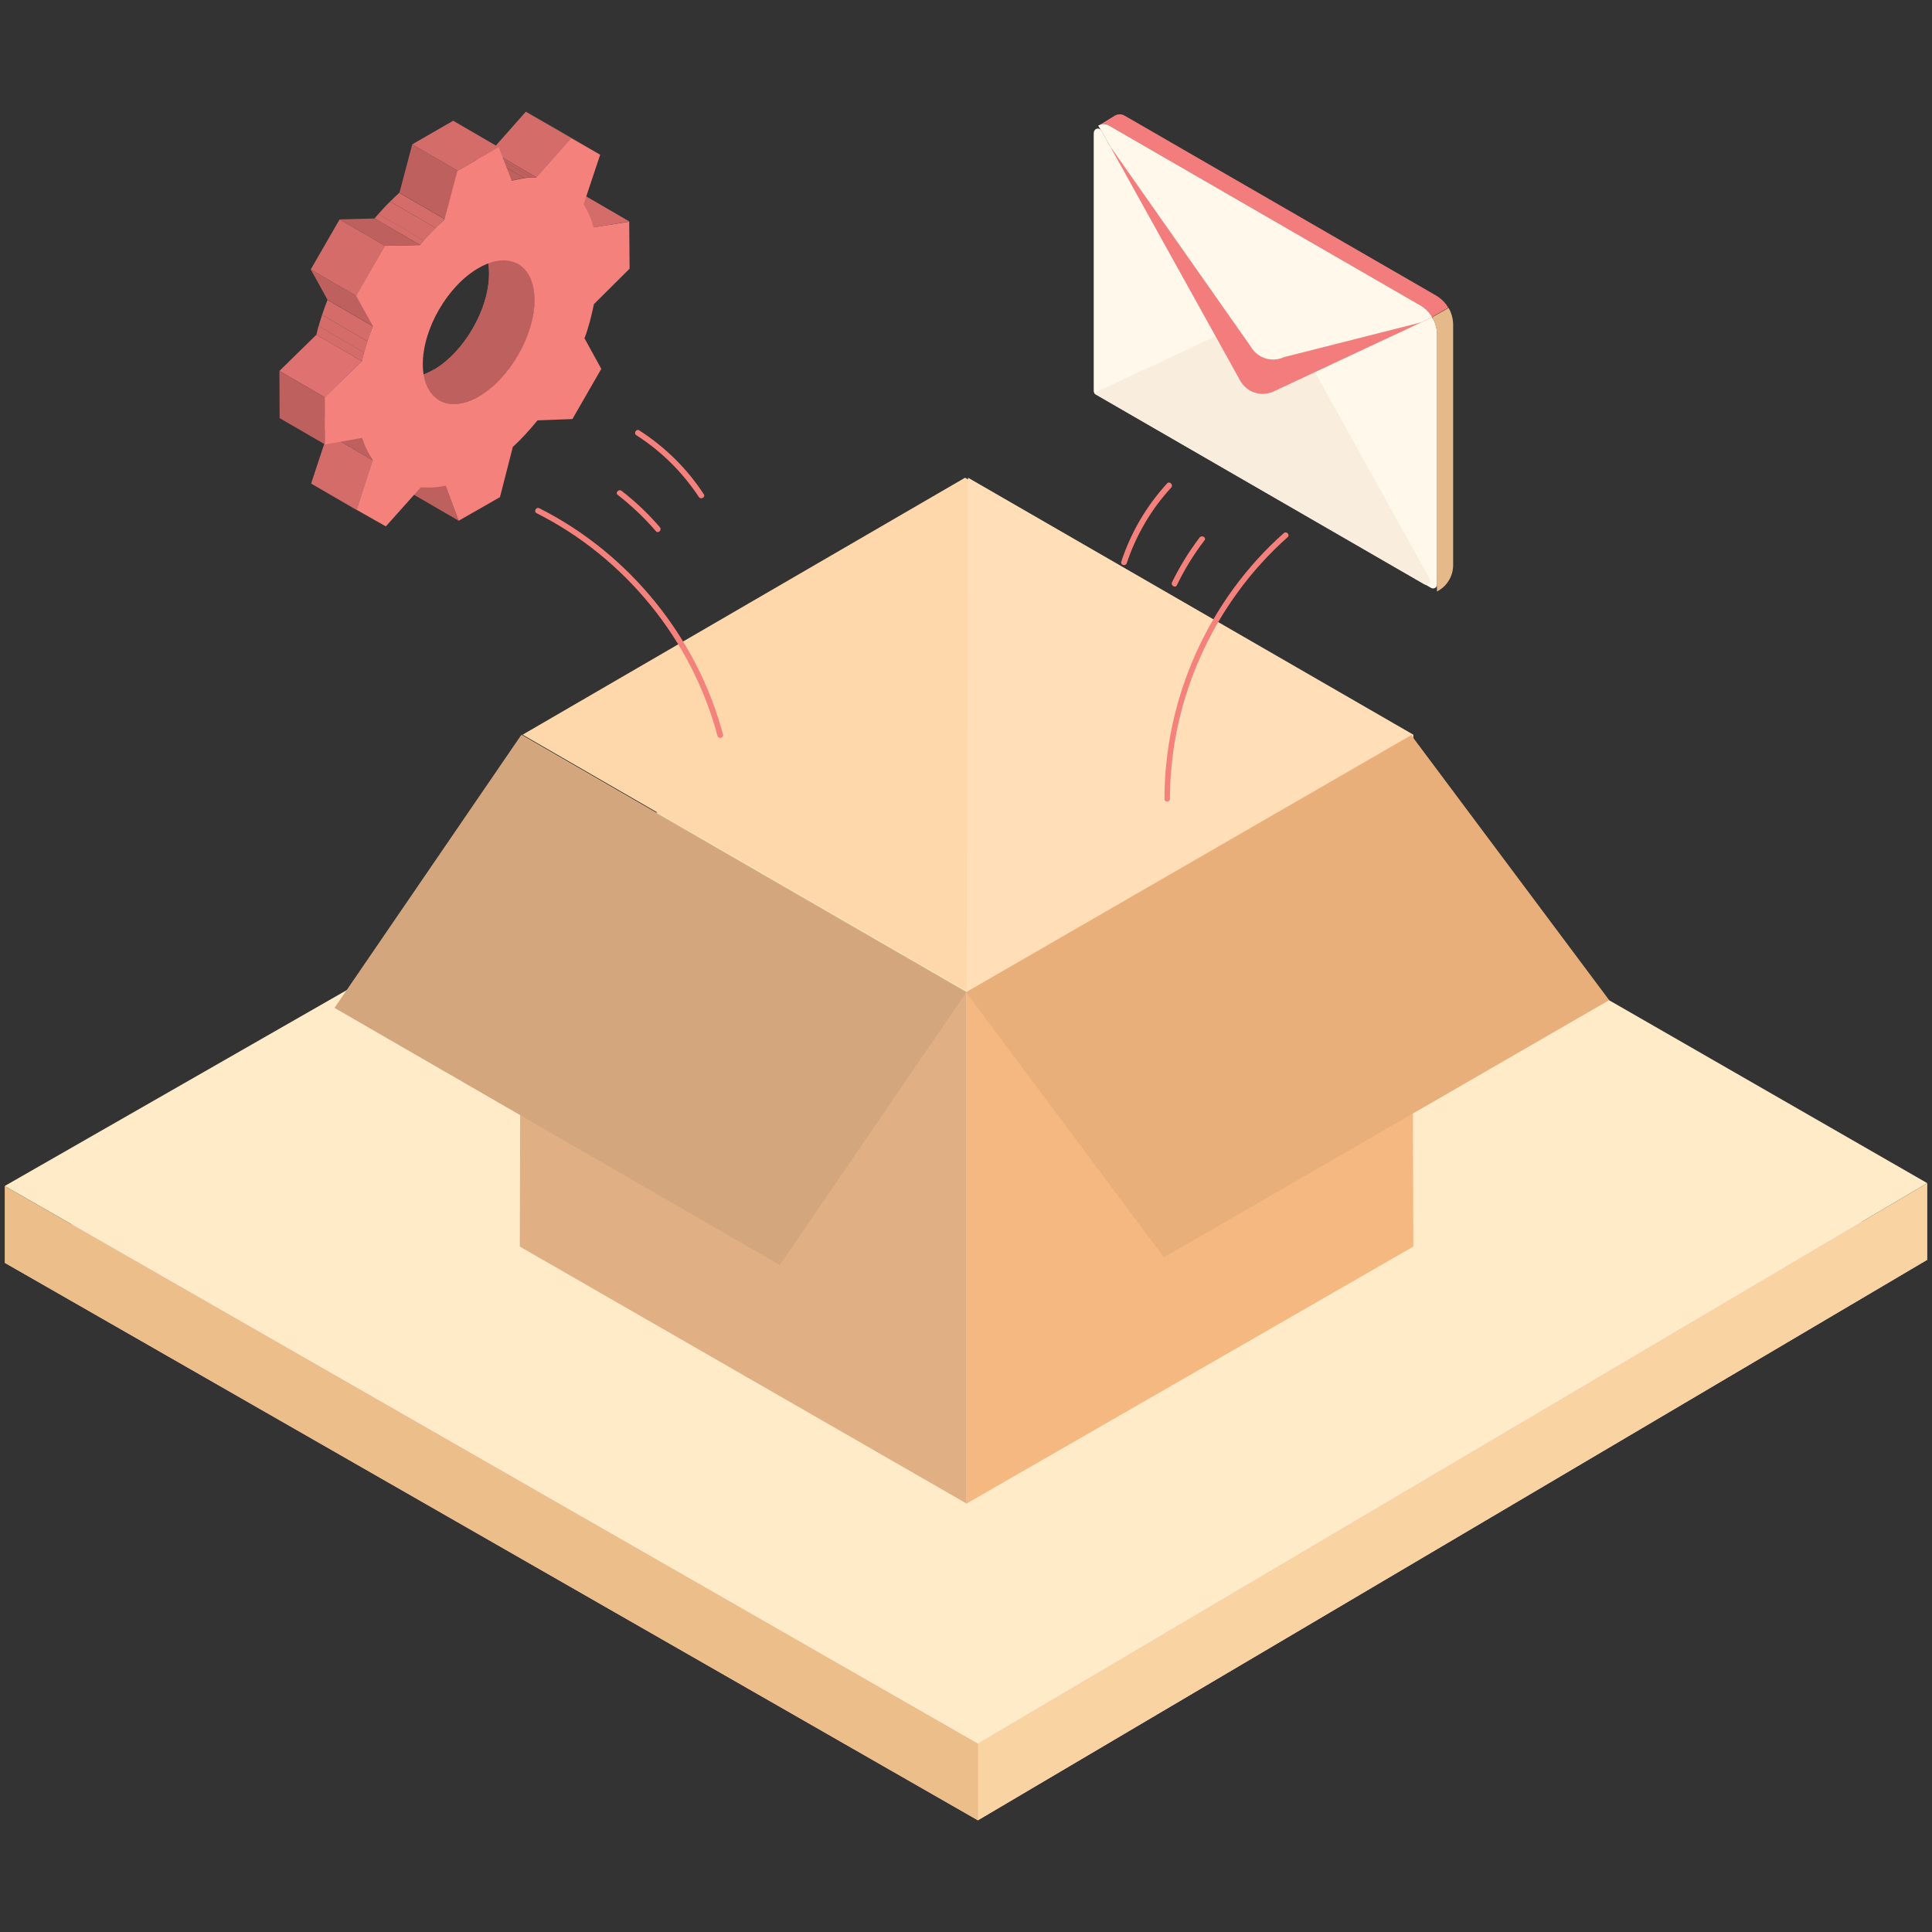 <svg xmlns="http://www.w3.org/2000/svg" xmlns:xlink="http://www.w3.org/1999/xlink" viewBox="0 0 1024 1024"><rect x="0" y="0" width="1024" height="1024" fill="#333333" stroke="none"/><path fill="#F8BCD6" d="M2.5 669.3l515.8 295.5 503.2-297.1-507.2-291.6z"/><path fill="#FFEBC7" d="M2.5 628.6l515.8 295.6 503.2-297.1-507.2-291.6z"/><path fill="#F9D3A1" d="M518.3 964.8v-40.6l503.2-297.1v40.6z"/><path fill="#ECBE89" d="M518.3 964.8L2.5 669.3v-40.7l515.8 295.6z"/><path fill="#FED8AB" d="M747.6 389.4L511.5 253.2 277 389.4l236.1 136.3 234.5-136.3"/><path fill="#FFDEB8" d="M749.1 389.4l-236-136.2-.8 271.2 236 136.3.8-271.3"/><path fill="#E0AF84" d="M512.3 525.7l-236-136.3-.8 271.3 236.8 136.2V525.7"/><path fill="#F4B880" d="M748.3 389.4l-236 136.3v271.2l236.8-136.2-.8-271.3"/><path fill="#E9AF7A" d="M748.1 389.8L512.1 526l104.8 140.4 236-136.3-104.8-140.3"/><path fill="#D4A67E" d="M512.1 526l-236-136.2-98.8 144.4 236 136.3L512.1 526"/><g><path fill="#F4817C" d="M383.2 389.3c-13.7-51.5-49.7-95.9-97.3-119.9-1.7-.9-3.2 1.7-1.5 2.6 46.9 23.6 82.4 67.3 95.9 118.1.5 1.8 3.4 1 2.9-.8zM349.7 279.4c-6.1-7.1-12.8-13.5-20.2-19.2-1.5-1.2-3.6.9-2.1 2.1 7.3 5.7 14.1 12.1 20.2 19.2 1.3 1.5 3.4-.6 2.1-2.1zM337.3 230.7c13.3 8.5 24.4 19.6 33.1 32.7 1.1 1.6 3.7.1 2.6-1.5-8.9-13.6-20.5-25-34.2-33.8-1.6-1-3.1 1.6-1.5 2.6z"/></g><g><path fill="#F4817C" d="M620.1 423.4c0-52.6 23.1-103.8 62.4-138.7 1.4-1.3-.7-3.4-2.1-2.1-39.9 35.4-63.2 87.5-63.2 140.8-.1 1.9 2.9 1.9 2.9 0zM623.8 310.1c4.1-8.4 8.9-16.3 14.6-23.7 1.2-1.5-1.4-3-2.6-1.5-5.6 7.4-10.5 15.3-14.6 23.7-.8 1.8 1.8 3.3 2.6 1.5zM618.6 256.2c-11 12-19.2 26-24.3 41.5-.6 1.8 2.3 2.6 2.9.8 5-14.9 12.9-28.5 23.6-40.1 1.2-1.5-.9-3.6-2.2-2.2z"/></g><g><path fill="#BE615E" d="M243.1 276L219 262l-6.9-18.7 24.1 14z"/><path fill="#D46D6A" d="M314.7 120.5l-24.1-14 18.9-3.1 24.1 14z"/><defs><path id="bundled-benefits-a" d="M250.6 126l24.1 14c5.3 3.1 8.6 9.7 8.6 19 .1 18.8-13.2 41.7-29.5 51.1l-24.1-14c16.3-9.4 29.5-32.3 29.5-51.1 0-9.3-3.3-15.9-8.6-19z"/></defs><use fill="#BE615E" overflow="visible" xlink:href="#bundled-benefits-a"/><clipPath id="bundled-benefits-b"><use overflow="visible" xlink:href="#bundled-benefits-a"/></clipPath><g clip-path="url(#bundled-benefits-b)" fill="#BE615E"><path d="M253.8 210.1l-24.1-14c3.5-2 6.8-4.6 9.9-7.7l24.1 14c-3.1 3.1-6.4 5.7-9.9 7.7"/><path d="M263.7 202.4l-24.1-14c1.1-1.1 2.2-2.2 3.2-3.4l24.1 14c-1 1.2-2.1 2.3-3.2 3.4"/><path d="M266.9 199l-24.1-14c.8-.9 1.6-1.9 2.4-2.9l24.1 14c-.8 1-1.6 1.9-2.4 2.9M269.3 196.1l-24.1-14c.7-.9 1.3-1.8 2-2.7l24.1 14c-.6.9-1.3 1.8-2 2.7"/><path d="M271.3 193.4l-24.1-14c.6-.8 1.2-1.7 1.7-2.6l24.1 14c-.5.9-1.1 1.8-1.7 2.6"/><path d="M273 190.8l-24.1-14c.5-.8 1-1.7 1.5-2.5l24.1 14c-.5.9-1 1.7-1.5 2.5"/><path d="M274.5 188.3l-24.1-14c.5-.8.9-1.7 1.4-2.5l24.1 14c-.4.9-.9 1.7-1.4 2.5"/><path d="M275.9 185.8l-24.1-14c.4-.8.9-1.7 1.3-2.5l24.1 14c-.4.9-.8 1.7-1.3 2.5"/><path d="M277.2 183.3l-24.1-14c.4-.9.8-1.7 1.2-2.6l24.1 14c-.4.9-.8 1.8-1.2 2.6"/><path d="M278.4 180.8l-24.1-14c.4-.9.7-1.8 1.1-2.7l24.1 14c-.4.9-.7 1.8-1.1 2.7M279.5 178.1l-24.1-14c.4-.9.7-1.9 1-2.8l24.1 14c-.3.9-.7 1.9-1 2.8"/><path d="M280.5 175.3l-24.1-14 .9-3 24.1 14-.9 3"/><path d="M281.4 172.3l-24.1-14c.3-1.1.6-2.3.8-3.4l24.1 14c-.2 1.1-.5 2.3-.8 3.4"/><path d="M282.2 168.9l-24.1-14c.3-1.4.5-2.7.7-4.1l24.1 14c-.2 1.3-.4 2.7-.7 4.1"/><path d="M282.9 164.8l-24.1-14c.3-2 .4-3.9.4-5.8 0-9.3-3.3-15.9-8.6-19l24.1 14c5.3 3.1 8.6 9.7 8.6 19 0 1.9-.1 3.8-.4 5.8"/></g><defs><path id="bundled-benefits-c" d="M232.7 212.1l-24.1-14c5.4 3.1 12.8 2.7 21.1-2.1l24.1 14c-8.2 4.8-15.7 5.3-21.1 2.1z"/></defs><use fill="#BE615E" overflow="visible" xlink:href="#bundled-benefits-c"/><clipPath id="bundled-benefits-d"><use overflow="visible" xlink:href="#bundled-benefits-c"/></clipPath><g clip-path="url(#bundled-benefits-d)" fill="#BE615E"><path d="M232.7 212.1l-24.1-14c.1 0 .1.1.2.1l24.1 14c-.1 0-.1 0-.2-.1"/><path d="M232.9 212.2l-24.1-14c.5.3 1 .5 1.5.7l24.1 14c-.5-.1-1-.4-1.5-.7"/><path d="M234.4 213l-24.1-14c.5.2 1 .4 1.6.6l24.1 14c-.6-.2-1.1-.4-1.6-.6M235.9 213.5l-24.1-14c.5.2 1.1.3 1.7.4l24.1 14c-.6-.1-1.1-.2-1.7-.4"/><path d="M237.6 213.9l-24.1-14c.6.1 1.2.2 1.8.2l24.1 14c-.6 0-1.2-.1-1.8-.2"/><path d="M239.4 214.1l-24.1-14h2l24.1 14c-.7.1-1.4.1-2 0"/><path d="M241.4 214.1l-24.1-14c.7 0 1.5-.1 2.2-.2l24.1 14c-.8.1-1.5.2-2.2.2"/><path d="M243.6 213.9l-24.1-14c.9-.1 1.7-.3 2.6-.6l24.1 14c-.9.3-1.8.5-2.6.6"/><path d="M246.2 213.3l-24.1-14c1.1-.3 2.3-.7 3.5-1.2l24.1 14c-1.2.5-2.4.9-3.5 1.2M249.7 212.1l-24.1-14c1.4-.6 2.7-1.3 4.1-2.1l24.1 14c-1.4.9-2.8 1.6-4.1 2.1"/></g><path fill="#9E8973" d="M302.8 73.2l-24.1-14 15.4 8.8 24.1 14z"/><path fill="#D46D6A" d="M189 270.3l-24.1-14 8.7-26.3 24.1 14zM284.4 94l-24.1-14 18.4-20.8 24.1 14z"/><defs><path id="bundled-benefits-e" d="M271.2 95.7l-24.1-14c4.6-1.1 9-2 13.1-1.8l24.1 14c-4.1-.2-8.5.7-13.1 1.8z"/></defs><clipPath id="bundled-benefits-f"><use overflow="visible" xlink:href="#bundled-benefits-e"/></clipPath><g clip-path="url(#bundled-benefits-f)" fill="#BE615E"><path d="M271.2 95.7l-24.1-14c2.3-.6 4.5-1.1 6.7-1.4l24.1 14c-2.2.4-4.4.9-6.7 1.4"/><path d="M277.9 94.3l-24.1-14c1.3-.2 2.6-.3 3.8-.4l24.1 14c-1.2.1-2.5.2-3.8.4"/><path d="M281.7 94l-24.1-14h2.7l24.1 14c-.9-.1-1.8-.1-2.7 0"/></g><defs><path id="bundled-benefits-g" d="M197.7 244l-24.1-14c-2.3-3.4-4.4-7.3-5.7-11.8l24.1 14c1.3 4.5 3.4 8.4 5.7 11.8z"/></defs><clipPath id="bundled-benefits-h"><use overflow="visible" xlink:href="#bundled-benefits-g"/></clipPath><g clip-path="url(#bundled-benefits-h)"><path fill="#BE615E" d="M197.7 244l-24.1-14c-2.3-3.4-4.4-7.3-5.7-11.8l24.1 14c1.3 4.5 3.4 8.4 5.7 11.8"/></g><g><defs><path id="bundled-benefits-i" d="M191.8 191.4l-24.1-14c1.3-6.1 3.5-12.4 5.8-18.5l24.1 14c-2.2 6.1-4.4 12.4-5.8 18.5z"/></defs><clipPath id="bundled-benefits-j"><use overflow="visible" xlink:href="#bundled-benefits-i"/></clipPath><g clip-path="url(#bundled-benefits-j)" fill="#D46D6A"><path d="M191.8 191.4l-24.1-14c.3-1.5.7-3 1.1-4.6l24.1 14c-.3 1.6-.7 3.1-1.1 4.6M193 186.8l-24.1-14c.5-2 1.2-3.9 1.8-5.9l24.1 14c-.7 2-1.3 4-1.8 5.9"/><path d="M194.8 180.9l-24.1-14c.9-2.7 1.9-5.4 2.9-8l24.1 14c-1 2.6-2 5.3-2.9 8"/></g></g><g><defs><path id="bundled-benefits-k" d="M222.6 129.8l-24.1-14c4.1-5 8.5-9.4 13.1-13.6l24.1 14c-4.5 4.2-8.9 8.6-13.1 13.6z"/></defs><clipPath id="bundled-benefits-l"><use overflow="visible" xlink:href="#bundled-benefits-k"/></clipPath><g clip-path="url(#bundled-benefits-l)" fill="#D46D6A"><path d="M222.6 129.8l-24.1-14c.7-.8 1.3-1.6 2-2.4l24.1 14c-.6.8-1.3 1.6-2 2.4"/><path d="M224.6 127.5l-24.1-14c2-2.3 4.1-4.6 6.3-6.7l24.1 14c-2.1 2.1-4.2 4.3-6.3 6.7"/><path d="M230.9 120.8l-24.1-14c1.6-1.6 3.2-3.1 4.8-4.6l24.1 14c-1.6 1.5-3.2 3-4.8 4.6"/></g></g><g><path fill="#BE615E" d="M235.8 116.2l-24.1-14 6.8-25.7 24.1 14z"/></g><g><path fill="#D46D6A" d="M242.6 90.5l-24.1-14L240.2 64l24.1 14z"/></g><g><path fill="#E07171" d="M172.2 210.6l-24.1-14 19.6-19.2 24.1 14z"/></g><g><path fill="#BE615E" d="M172.3 235.6l-24.1-14-.1-25 24.1 14z"/></g><g><path fill="#BE615E" d="M197.7 172.9l-24.1-14-8.9-16.1 24.1 14z"/></g><g><path fill="#BE615E" d="M204.1 130.3l-24.1-14 18.5-.5 24.1 14z"/></g><g><path fill="#D46D6A" d="M188.8 156.8l-24.1-14 15.3-26.5 24.1 14z"/></g><g><path fill="#F4817C" d="M333.7 142.4l-18.9 18.8c-1.3 6.1-2.7 12-5 18.1l8.9 16.2-15.3 26.6-18.5.7c-4.1 5-8.5 9.9-13.1 14.1l-6.8 26.6-21.9 12.5-6.9-18.6c-4.6 1.1-9 1.1-13.2.9L204.5 279l-15.5-8.8 8.6-26.3c-2.3-3.4-4.4-7.3-5.7-11.8l-19.7 3.5-.1-25 19.7-19.2c1.3-6.1 3.5-12.4 5.8-18.5l-8.9-16.1 15.3-26.5 18.5-.4c4.1-5 8.5-9.4 13.1-13.6l6.8-25.7L264.3 78l6.9 17.8c4.6-1.1 9-2 13.1-1.8l18.4-20.8 15.4 8.8-8.8 26.4c2.3 3.4 4 7.5 5.3 12.1l18.9-3 .2 24.9zm-79.9 67.7c16.3-9.4 29.5-32.3 29.5-51.1-.1-18.8-13.3-26.4-29.7-16.9-16.4 9.4-29.6 32.3-29.5 51.1.1 18.8 13.4 26.3 29.7 16.9"/></g></g><g><path fill="#FFF8EB" d="M588.3 66.9v136.4l1 .6 164 94.7 8.2 4.8V177.3c0-5.5-2.5-10.6-6.7-13.9l-.3-.3c-.2-.3-.5-.5-.7-.6l-1.2-.7-164.3-94.9z"/><path fill="#FFF8EB" d="M579.7 71.1v136.1c0 .8.4 1.5 1.1 1.8l177.7 102.6c1.4.8 3.2-.2 3.2-1.8V177.3c0-2.5-.6-5-1.6-7.2-.5-1.1-1.8-1.6-2.8-1.1l-3.6 1.7-.4.2-78.3 36.6c-6.5 3-14.3.5-17.7-5.8l-69-124.3-4.5-8.2s0-.1-.1-.1c-1-1.5-3.3-1.2-3.8.5-.2.5-.2 1-.2 1.5z"/><path fill="#F9E7C9" d="M663.4 212.8l98.1-45.9-98.1 45.9z"/><path fill="#F9EEDE" d="M678.7 164.3l79.1 142.5c1 1.9-1 3.9-2.9 2.9L580.4 208.9c-.3-.2-.3-.7 0-.8l95.5-44.7c1.1-.5 2.3-.1 2.8.9z"/><path fill="#F58D8E" d="M753.8 162.5l-1.2-.7c.7.4 1.4.9 2 1.3-.3-.3-.5-.4-.8-.6z"/><path fill="#F27D7C" d="M582.7 66.3c.2-.1.5-.2.8-.3.5-.2 1.2-.2 1.7-.2h.2c.5-.1 1 0 1.5.3l.7.4.7.4 164.3 94.9 1.2.7c.3.2.5.3.7.6.2 0 .3.2.3.3 1.7 1.3 3 2.9 4.1 4.7l8.7-5c-1.5-2.7-3.8-4.9-6.5-6.5l-165-95.3c-2-1.2-4.3-.8-5.9.4l-7.5 4.6z"/><path fill="#E5B989" d="M759 168.2c1.6 2.7 2.6 5.8 2.6 9.1v136.2l.9-.5c4.8-2.8 7.7-8 7.7-13.5V172.2c0-3.2-.9-6.4-2.4-9l-8.8 5z"/><path fill="#F27D7C" d="M582.1 66.6l1.6 2.6 4.6 8.2 69 124.3c3.5 6.3 11.2 8.8 17.7 5.8l78.2-36.6.4-.2 5.5-2.6c-1.1-1.8-2.4-3.4-4.1-4.7l-.3-.3c-.6-.5-1.3-.9-2-1.3L588.3 66.9l-.7-.4c-.7-.4-1.5-.7-2.2-.7h-.2c-.5 0-1.2 0-1.7.2-.3.1-.5.2-.8.3l-.5.3h-.1z"/><path fill="#FFF8EB" d="M582.1 66.6l1.6 2.6 4.6 8.2 74.5 106.1c3.5 6.3 11.2 8.8 17.7 5.8l72.6-18.4.4-.2 5.5-2.6c-1.1-1.8-2.4-3.4-4.1-4.7l-.3-.3c-.6-.5-1.3-.9-2-1.3L588.3 66.9l-.7-.4c-.7-.4-1.5-.7-2.2-.7h-.2c-.5 0-1.2 0-1.7.2-.3.1-.5.2-.8.3l-.5.3h-.1z"/><path fill="none" d="M767.7 163.2l.1-.1"/></g></svg>
